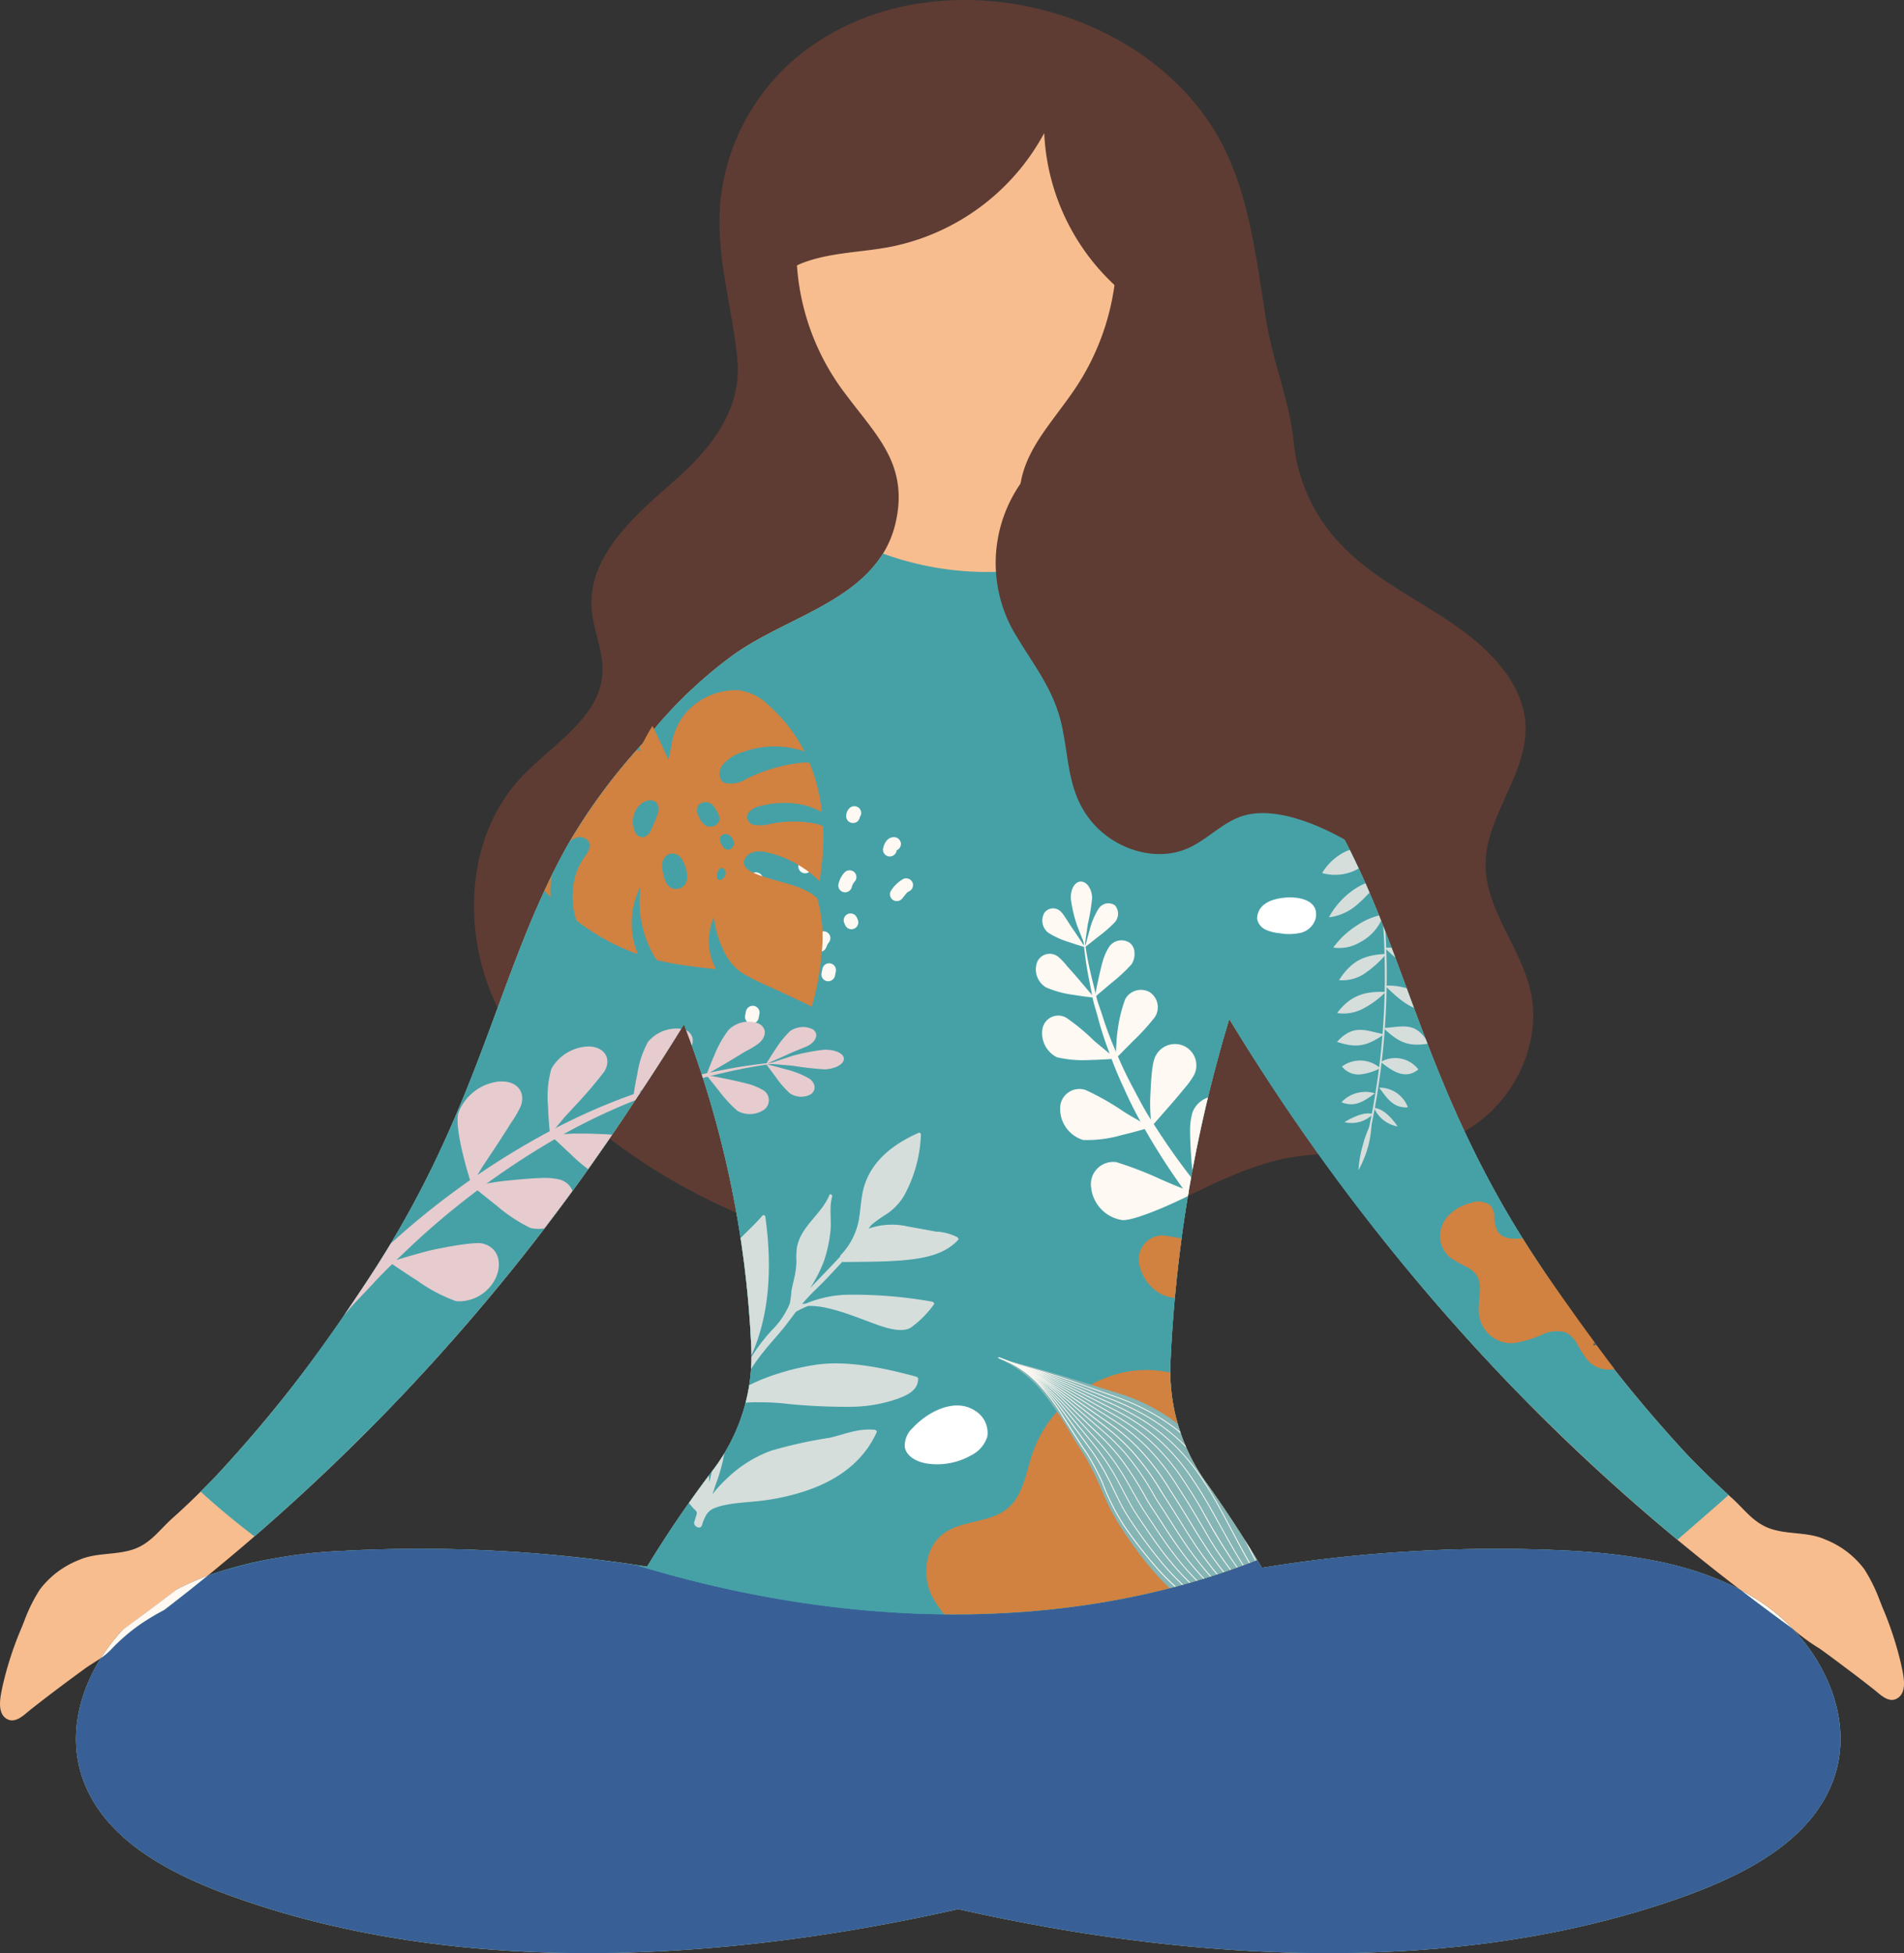 <svg id="MPG-Thrive-Web-Art_Graphic-6" xmlns="http://www.w3.org/2000/svg" xmlns:xlink="http://www.w3.org/1999/xlink" width="227.688" height="233.536" viewBox="0 0 227.688 233.536">
  <rect x="0" y="0" width="227.688" height="233.536" fill="#333333" stroke="none"/>
  <defs>
    <clipPath id="clip-path">
      <path id="Path_20507" data-name="Path 20507" d="M147.321,171.928c-2-3.283-4.023-6.359-6.1-9.253a22.887,22.887,0,0,1-4.275-14.148,166.8,166.8,0,0,1,7.04-41.285c11.79,19.266,30.542,43.082,47.127,56.729,2.4-2.552,2.81-4.627,5.673-6.737-4.271-4.2-13.657-17.565-15.969-21.042-13.629-20.534-15.5-36.955-24.03-52.2-3.818-6.831-14.421-28.215-20.5-33.124-12.533,1.208-20.237,5.678-33.726.723-5.941,8.459-22.732,10.271-28.713,22.691v.012a68.889,68.889,0,0,0-8.976,12.153c-8.526,15.249-10.4,31.671-24.03,52.192-2.877,4.334-5.861,8.611-9.04,12.734,3.13,1.608,6.261,3.216,9.264,5.013a254.477,254.477,0,0,0,32.124-39.8c.1-.133.183-.266.268-.4q2.667-4.009,5.322-8.308a122.683,122.683,0,0,1,8.038,38.419,22.461,22.461,0,0,1-4.567,14.874,134.379,134.379,0,0,0-7.88,11.561c-.4-.06-.806-.11-1.209-.168C97.073,179.868,123.985,181.106,147.321,171.928Z" transform="translate(-31.796 -50.863)"/>
    </clipPath>
  </defs>
  <g id="Group_5488" data-name="Group 5488">
    <path id="Path_20497" data-name="Path 20497" d="M82.425,13.447a25.782,25.782,0,0,0-4.87,11.49c-1.092,7.092,1.187,13.525,1.836,20.329.583,6.117-3.271,10.818-7.7,14.683-4.694,4.1-10.156,8.9-9.727,15.095.18,2.6,1.439,5.082,1.3,7.684-.279,5.415-6.018,8.572-9.735,12.544-6.184,6.608-7.024,16.989-3.734,25.4S59.89,135.713,67.392,140.8c16.7,11.325,38.882,15.9,57.63,8.369,6.152-2.47,11.819-6.15,18.205-7.943,7.4-2.079,17.433.02,23.892-4.117,5.423-3.473,8.672-10.521,7-16.823-1.344-5.05-5.285-9.429-5.252-14.653.036-5.8,5.027-10.792,4.779-16.59-.179-4.184-3.09-7.776-6.361-10.42-5.037-4.07-11.264-6.483-15.766-11.264a20.57,20.57,0,0,1-5.607-12.32c-.478-4.71-2.449-9.385-3.236-14.178-1.348-8.215-2.154-16.887-6.785-23.825C125.623,1.661,100.8-2.926,86.347,9.286A25.435,25.435,0,0,0,82.425,13.447Z" transform="translate(8.783 -2.307)" fill="#5e3c33"/>
    <g id="Group_5487" data-name="Group 5487" transform="translate(0 7.794)">
      <path id="Path_20498" data-name="Path 20498" d="M20.612,144.949A22.205,22.205,0,0,0,17,148.056c2.055-1.491,4.192-3.073,6.417-4.781A27.838,27.838,0,0,0,20.612,144.949Z" transform="translate(-2.277 38.979)" fill="#fef9f3"/>
      <path id="Path_20499" data-name="Path 20499" d="M162.175,144.949a27.828,27.828,0,0,0-2.8-1.674c2.225,1.707,4.361,3.29,6.417,4.781A22.208,22.208,0,0,0,162.175,144.949Z" transform="translate(48.667 38.979)" fill="#fef9f3"/>
      <path id="Path_20500" data-name="Path 20500" d="M233.164,203.277c-1.06.8-2.144-.363-2.923-.98q-1.589-1.252-3.215-2.467c-1.072-.81-2.156-1.62-3.252-2.406a23.983,23.983,0,0,1-3.167-2.3A21.341,21.341,0,0,0,217,192.019a28.568,28.568,0,0,0-2.8-1.681c-17.721-13.592-40.375-34.428-61.043-68.2a166.8,166.8,0,0,0-7.04,41.285,22.887,22.887,0,0,0,4.275,14.148c2.278,3.168,4.482,6.542,6.674,10.182a174.858,174.858,0,0,1,37.013-2.032c6.918.411,14.043,1.439,20.12,4.62,2.217,1.717,4.36,3.289,6.406,4.789,4.47,4.74,6.93,11.428,4.945,17.522-2.485,7.606-10.608,11.754-18.184,14.463-27.172,9.722-58.961,7.7-86.62,1.451-27.672,6.252-59.46,8.271-86.62-1.451-7.576-2.709-15.7-6.857-18.184-14.463-1.547-4.74-.4-9.844,2.29-14.112a7.618,7.618,0,0,0,1.157-.967A22.5,22.5,0,0,1,23,194.461a28.442,28.442,0,0,1,2.8-1.669c1.681-1.294,3.41-2.648,5.176-4.087a57.065,57.065,0,0,1,16.442-2.987,173.734,173.734,0,0,1,36.124,1.9,134.379,134.379,0,0,1,7.88-11.561,22.461,22.461,0,0,0,4.567-14.874,122.683,122.683,0,0,0-8.038-38.419q-2.649,4.3-5.322,8.308c-.085.133-.171.266-.268.4a247.669,247.669,0,0,1-51.385,57.235,34.345,34.345,0,0,0-3.678,1.633c-2.229,1.717-4.36,3.289-6.419,4.789a23.08,23.08,0,0,0-2.643,3.41c-.67.46-1.413.883-2.01,1.33-1.1.8-2.18,1.6-3.252,2.406s-2.156,1.645-3.215,2.479c-.767.617-1.864,1.765-2.923.98-1.108-.822-.572-2.83-.353-3.918a41.175,41.175,0,0,1,2.265-6.929l.292-.726a19.54,19.54,0,0,1,1.864-3.785,10.754,10.754,0,0,1,4.726-3.567c1.937-.871,4.251-.568,6.309-1.209,2.18-.677,3.228-2.334,4.823-3.761,1.815-1.62,3.556-3.326,5.249-5.091a163.414,163.414,0,0,0,18-23.218c13.629-20.521,15.5-36.943,24.03-52.192a68.889,68.889,0,0,1,8.976-12.153V89.17A53.848,53.848,0,0,1,93.734,78.685c6.881-5.006,17.611-6.772,19.584-16.156,1.425-6.772-2.375-10.182-6-15.055a28.5,28.5,0,0,1-5.919-16.809c0-14.366,8.574-22.577,19.158-22.577S139.7,16.3,139.7,30.665a29.349,29.349,0,0,1-5.408,16.724c-3.544,5.043-7.417,8.646-5.907,15.491,2.095,9.42,13.069,11.1,20.1,16.059A59.46,59.46,0,0,1,165.958,98.88c8.526,15.249,10.4,31.671,24.03,52.2a164.792,164.792,0,0,0,18,23.218c1.693,1.753,3.435,3.459,5.249,5.091,1.6,1.427,2.643,3.072,4.823,3.749,2.058.641,4.373.338,6.309,1.209a10.753,10.753,0,0,1,4.725,3.567,19.54,19.54,0,0,1,1.864,3.785c.1.242.195.484.292.738a41.03,41.03,0,0,1,2.265,6.917C233.736,200.447,234.284,202.467,233.164,203.277Z" transform="translate(-6.157 -8.088)" fill="#f7bd8f"/>
      <path id="Path_20501" data-name="Path 20501" d="M201.587,171.824a48.809,48.809,0,0,0-9.733,11.79,48.809,48.809,0,0,1,9.733-11.79,73.926,73.926,0,0,0-9.9-1.185,174.857,174.857,0,0,0-37.013,2.032c-2.192-3.64-4.4-7.014-6.674-10.182a22.887,22.887,0,0,1-4.275-14.148,166.8,166.8,0,0,1,7.04-41.285,246.118,246.118,0,0,0,53.595,62.27c2.055-1.809,4.126-3.568,6.113-5.36q-2.518-2.291-4.876-4.742a164.792,164.792,0,0,1-18-23.218c-13.629-20.534-15.5-36.955-24.03-52.2A59.46,59.46,0,0,0,146.085,63.86c-5.486-3.87-13.359-5.759-17.553-10.876a36.436,36.436,0,0,1-19.2-1.585c-3.741,6.066-12.216,8-18,12.207A53.849,53.849,0,0,0,80.62,74.091V74.1a68.89,68.89,0,0,0-8.976,12.153c-8.526,15.249-10.4,31.671-24.03,52.192a163.415,163.415,0,0,1-18,23.218c-.615.642-1.245,1.265-1.874,1.889,2.069,1.893,4.222,3.672,6.455,5.373a249.3,249.3,0,0,0,45.769-52.537c.1-.133.183-.266.268-.4q2.667-4.009,5.322-8.308A122.683,122.683,0,0,1,93.591,146.1a22.461,22.461,0,0,1-4.567,14.874,134.379,134.379,0,0,0-7.88,11.561,173.734,173.734,0,0,0-36.124-1.9c-2.481.146-4.987.381-7.463.759,2.989,2.115,6.1,4.146,9.363,6.17-3.262-2.024-6.374-4.056-9.363-6.17a45.453,45.453,0,0,0-8.98,2.228c-1.766,1.439-3.5,2.793-5.176,4.087a28.439,28.439,0,0,0-2.8,1.669,22.5,22.5,0,0,0-3.605,3.108,7.618,7.618,0,0,1-1.157.967c-2.692,4.269-3.837,9.372-2.29,14.112,2.484,7.606,10.608,11.754,18.184,14.463,27.16,9.722,58.948,7.7,86.62,1.451,27.659,6.252,59.448,8.271,86.62-1.451,7.576-2.709,15.7-6.857,18.184-14.463,1.985-6.095-.475-12.782-4.945-17.522-2.046-1.5-4.19-3.071-6.406-4.789A37.679,37.679,0,0,0,201.587,171.824Z" transform="translate(-3.761 6.991)" fill="#46a1a7"/>
      <path id="Path_20502" data-name="Path 20502" d="M223.151,166.845c-2.479,7.611-10.6,11.753-18.176,14.456-23.174,8.3-49.693,8.042-74.167,3.913q-6.339-1.069-12.46-2.461c-.257.054-.515.121-.772.175-27.481,6.119-58.943,8-85.842-1.627-7.571-2.7-15.7-6.845-18.19-14.456C12,162.1,13.152,157,15.833,152.725A6.872,6.872,0,0,0,17,151.77a22.575,22.575,0,0,1,3.6-3.12c.907-.605,1.842-1.156,2.8-1.667,1.679-1.291,3.413-2.649,5.174-4.088a57.364,57.364,0,0,1,16.442-2.985,172.442,172.442,0,0,1,34.916,1.735c23.919,7.316,50.831,8.553,74.167-.632l.569.928a175.847,175.847,0,0,1,37.016-2.031c6.907.417,14.045,1.439,20.113,4.626,2.221,1.708,4.361,3.281,6.406,4.787C222.677,154.056,225.142,160.753,223.151,166.845Z" transform="translate(-3.761 37.717)" fill="#386097"/>
      <path id="Path_20503" data-name="Path 20503" d="M147.321,168.457c-2-3.283-4.023-6.359-6.1-9.253a22.887,22.887,0,0,1-4.275-14.148,166.8,166.8,0,0,1,7.04-41.285,251.99,251.99,0,0,0,36.023,46.22A59.3,59.3,0,0,1,188,143c-2.493-3.359-4.877-6.8-7.189-10.276-13.629-20.534-15.5-36.955-24.03-52.2a60.86,60.86,0,0,0-14.749-17.879c-17.99,9.612-41.229,9.562-58.126-1.8a54.332,54.332,0,0,0-10.067,9.972v.012a68.889,68.889,0,0,0-8.976,12.153c-8.526,15.249-10.4,31.671-24.03,52.192-2.877,4.334-5.861,8.611-9.04,12.734,3.13,1.608,6.261,3.216,9.264,5.013a254.478,254.478,0,0,0,32.124-39.8c.1-.133.183-.266.268-.4q2.667-4.009,5.322-8.308a122.683,122.683,0,0,1,8.038,38.419,22.461,22.461,0,0,1-4.567,14.874,134.377,134.377,0,0,0-7.88,11.561c-.4-.06-.806-.11-1.209-.168C97.073,176.4,123.985,177.635,147.321,168.457Z" transform="translate(3.017 10.276)" fill="#46a1a7"/>
      <path id="Path_20504" data-name="Path 20504" d="M27.79,142.061c-1.766,1.439-3.5,2.793-5.176,4.087a28.439,28.439,0,0,0-2.8,1.669,22.5,22.5,0,0,0-3.605,3.108,7.618,7.618,0,0,1-1.157.967,23.08,23.08,0,0,1,2.643-3.41c2.058-1.5,4.19-3.071,6.419-4.789A34.345,34.345,0,0,1,27.79,142.061Z" transform="translate(-2.974 38.556)" fill="#fef9f3"/>
    </g>
    <path id="Path_20505" data-name="Path 20505" d="M119.37,24.846a23.265,23.265,0,0,0-5.255-12.484c-3.4-3.807-8.36-5.969-13.4-6.871a27.637,27.637,0,0,0-13.282.688,20.016,20.016,0,0,0-10.6,7.779,22.026,22.026,0,0,0-3.244,12.974,37.867,37.867,0,0,0,1.2,7.808,11.628,11.628,0,0,1,3.77-2.127c3.2-1.079,6.656-1.092,9.974-1.733a26.816,26.816,0,0,0,18.376-13.6,26.44,26.44,0,0,0,12.474,21.28A69.142,69.142,0,0,0,119.37,24.846Z" transform="translate(17.964 -1.37)" fill="#5e3c33"/>
  </g>
  <g id="Group_5542" data-name="Group 5542" transform="translate(34.813 65.462)">
    <g id="Group_5489" data-name="Group 5489" clip-path="url(#clip-path)">
      <path id="Path_20506" data-name="Path 20506" d="M110.969,124.179a15.033,15.033,0,0,0-10.538,9.609c-.779,2.311-1.091,5-2.971,6.566-2.155,1.8-5.548,1.373-7.762,3.1-2.062,1.606-2.438,4.726-1.418,7.123a12.474,12.474,0,0,0,5.4,5.492c7.215,4.269,16.149,4.888,24.419,3.435,5.187-.912,10.52-2.779,13.851-6.831a15.6,15.6,0,0,0,2.681-13.964,18.064,18.064,0,0,0-9.076-11.159C120.833,125.294,116.4,122.871,110.969,124.179Z" transform="translate(-11.78 -25.466)" fill="#d18140"/>
    </g>
    <g id="Group_5491" data-name="Group 5491" clip-path="url(#clip-path)">
      <path id="Path_20508" data-name="Path 20508" d="M73,75.922a1.911,1.911,0,0,0-1.271,1.442.819.819,0,0,0,.707.914.837.837,0,0,0,.911-.67l0,0c-.021.073-.02.077.005,0l.014-.031c.008-.011.015-.023.023-.034l0,0c.018-.015.035-.03.054-.044l.042-.029c.056-.02.123-.037.148-.045a.816.816,0,0,0,.438-1.067A.844.844,0,0,0,73,75.922Z" transform="translate(-17.513 -42.157)" fill="#fef9f3"/>
      <g id="Group_5490" data-name="Group 5490" transform="translate(57.69 33.597)">
        <path id="Path_20509" data-name="Path 20509" d="M75.523,77.111l0-.006h0Z" transform="translate(-73.84 -75.324)" fill="#fef9f3"/>
        <path id="Path_20510" data-name="Path 20510" d="M76.181,75.94a.849.849,0,0,0-1.149.163,3.9,3.9,0,0,0-.687,1.057.819.819,0,0,0,.45,1.062.841.841,0,0,0,1.07-.447c.008-.017.084-.162.1-.2-.015.031-.073.112-.012.017l.014-.021a.021.021,0,0,0,0-.007s0,0,0,.006c.021-.033.042-.067.064-.1a3.171,3.171,0,0,1,.312-.385A.814.814,0,0,0,76.181,75.94Z" transform="translate(-74.283 -75.784)" fill="#fef9f3"/>
      </g>
      <path id="Path_20511" data-name="Path 20511" d="M72.769,79.736a1.617,1.617,0,0,0-.728.542,1.571,1.571,0,0,0-.274,1,.814.814,0,0,0,.321.547.841.841,0,0,0,.6.157.832.832,0,0,0,.551-.319.855.855,0,0,0,.149-.415l.018-.008a.819.819,0,0,0,.438-1.067A.84.84,0,0,0,72.769,79.736Z" transform="translate(-17.493 -40.831)" fill="#fef9f3"/>
      <path id="Path_20512" data-name="Path 20512" d="M78.365,78.067a.847.847,0,0,0-1.149.163,4.2,4.2,0,0,0-.687,1.057.819.819,0,0,0,.45,1.062.841.841,0,0,0,1.07-.447,1.894,1.894,0,0,1,.1-.195l.072-.1a3.626,3.626,0,0,1,.312-.394A.815.815,0,0,0,78.365,78.067Z" transform="translate(-15.812 -41.446)" fill="#fef9f3"/>
      <path id="Path_20513" data-name="Path 20513" d="M82.3,74.118a.836.836,0,0,0-1.153-.136,1.332,1.332,0,0,0-.372.5,1.54,1.54,0,0,0-.09.628.814.814,0,0,0,.321.547.841.841,0,0,0,.6.156.832.832,0,0,0,.551-.319l.1-.181a.819.819,0,0,0,.054-.215.785.785,0,0,0,.156-.368A.827.827,0,0,0,82.3,74.118Z" transform="translate(-14.302 -42.875)" fill="#fef9f3"/>
      <path id="Path_20514" data-name="Path 20514" d="M81.828,79.651a.847.847,0,0,0-1.149.163,3.07,3.07,0,0,0-.684,1.392.819.819,0,0,0,.706.914.84.84,0,0,0,.917-.688c.013-.034.022-.069.035-.1.029-.078.066-.152.1-.227.021-.031.041-.064.064-.1a2.567,2.567,0,0,1,.175-.215A.815.815,0,0,0,81.828,79.651Z" transform="translate(-14.554 -40.895)" fill="#fef9f3"/>
      <path id="Path_20515" data-name="Path 20515" d="M76.75,82.026a.838.838,0,0,0-1.149.163,4.7,4.7,0,0,0-.709,1.381.82.82,0,0,0,1.52.616,3.794,3.794,0,0,1,.23-.582c.021-.043.044-.084.065-.127l.006-.011c.063-.1.13-.2.2-.3A.822.822,0,0,0,76.75,82.026Z" transform="translate(-16.391 -40.068)" fill="#fef9f3"/>
      <path id="Path_20516" data-name="Path 20516" d="M73.476,85.645a.832.832,0,0,0-1.07.447l-.257.9a.877.877,0,0,0,0,.624.823.823,0,0,0,1.517-.008l.257-.9a.878.878,0,0,0,0-.624A.832.832,0,0,0,73.476,85.645Z" transform="translate(-17.376 -38.771)" fill="#fef9f3"/>
      <path id="Path_20517" data-name="Path 20517" d="M79.511,85.065a.841.841,0,0,0-1.149.163,3.424,3.424,0,0,0-.552,1,.82.82,0,0,0,1.52.616c.046-.133.126-.261.17-.393l.028-.045c.046-.069.1-.135.147-.2A.819.819,0,0,0,79.511,85.065Z" transform="translate(-15.349 -39.01)" fill="#fef9f3"/>
      <path id="Path_20518" data-name="Path 20518" d="M80.963,83.383a.827.827,0,0,0-.439,1.067l.114.268a.82.82,0,0,0,1.513-.632l-.114-.268A.832.832,0,0,0,80.963,83.383Z" transform="translate(-14.382 -39.564)" fill="#fef9f3"/>
      <path id="Path_20519" data-name="Path 20519" d="M85.142,76.559c-.729.06-1.092.755-1.214,1.386a.822.822,0,0,0,.707.914.839.839,0,0,0,.921-.7c0-.013.006-.027.008-.04a.827.827,0,0,0,.5-.856A.838.838,0,0,0,85.142,76.559Z" transform="translate(-13.145 -41.918)" fill="#fef9f3"/>
      <path id="Path_20520" data-name="Path 20520" d="M86.158,80.268A4.1,4.1,0,0,0,84.7,81.631a.82.82,0,0,0,.164,1.141.841.841,0,0,0,1.149-.163c.156-.184.3-.379.45-.565a.925.925,0,0,1,.336-.274.825.825,0,0,0,.438-1.067A.834.834,0,0,0,86.158,80.268Z" transform="translate(-12.926 -40.647)" fill="#fef9f3"/>
      <path id="Path_20521" data-name="Path 20521" d="M80.065,88.053a.825.825,0,0,0-1.153-.136.915.915,0,0,0-.306.534q-.056.257-.1.515a.823.823,0,0,0,.707.914.837.837,0,0,0,.921-.7q.044-.259.1-.515A.82.82,0,0,0,80.065,88.053Z" transform="translate(-15.085 -38.022)" fill="#fef9f3"/>
      <path id="Path_20522" data-name="Path 20522" d="M75.923,87.967a.833.833,0,0,0-.538-.3.968.968,0,0,0-.615.168,1.75,1.75,0,0,0-.656.749,2.164,2.164,0,0,0-.177,1.005.816.816,0,0,0,.321.547.821.821,0,0,0,1.307-.757c0,.221.012.012.021-.074h0l.014-.027a.966.966,0,0,0,.058-.079l0,0a1.255,1.255,0,0,1,.122-.08.811.811,0,0,0,.306-.534A.829.829,0,0,0,75.923,87.967Z" transform="translate(-16.717 -38.052)" fill="#fef9f3"/>
      <path id="Path_20523" data-name="Path 20523" d="M72.8,91.517a.839.839,0,0,0-.921.7l-.1.515a.822.822,0,0,0,.707.914.839.839,0,0,0,.921-.7l.1-.515A.821.821,0,0,0,72.8,91.517Z" transform="translate(-17.494 -36.711)" fill="#fef9f3"/>
    </g>
    <g id="Group_5500" data-name="Group 5500" clip-path="url(#clip-path)">
      <g id="Group_5498" data-name="Group 5498" transform="translate(7.292 56.687)">
        <g id="Group_5492" data-name="Group 5492" transform="translate(0 14.285)">
          <path id="Path_20525" data-name="Path 20525" d="M45.281,106.192a38.119,38.119,0,0,1-2.6,6.262L40.6,117.287s-.92-1.656-1.8-3.587-1.707-4.14-1.627-5.151c.111-2.05,2.274-4.2,4.543-4.864S45.613,104.28,45.281,106.192Z" transform="translate(-37.166 -103.507)" fill="#e08874"/>
          <path id="Path_20526" data-name="Path 20526" d="M48.446,119.506a18.93,18.93,0,0,1-4.653-2.453c-1.775-1.134-3.341-2.219-3.341-2.219s2.363-.751,4.877-1.405c2.605-.564,5.342-1.006,6.232-.829,1.834.419,2.446,2.215,1.62,4.093A4.888,4.888,0,0,1,48.446,119.506Z" transform="translate(-35.991 -100.355)" fill="#e6ccce"/>
        </g>
        <g id="Group_5493" data-name="Group 5493" transform="translate(12.613 7.162)">
          <path id="Path_20527" data-name="Path 20527" d="M54.031,101.136a13.538,13.538,0,0,1-1.267,2.165c-.6.981-1.338,2.111-2.042,3.175s-1.383,2.051-1.831,2.843l-.764,1.261s-.551-1.67-1.016-3.6c-.48-1.936-.829-4.1-.564-4.986a5.864,5.864,0,0,1,4.8-3.76C53.488,98.058,54.628,99.39,54.031,101.136Z" transform="translate(-46.456 -98.223)" fill="#e6ccce"/>
          <path id="Path_20528" data-name="Path 20528" d="M54.7,112.764a18.9,18.9,0,0,1-4.045-2.674c-1.524-1.189-2.868-2.311-2.868-2.311L49.2,107.5a30.8,30.8,0,0,1,3.247-.454c1.219-.125,2.47-.225,3.51-.258a7.8,7.8,0,0,1,2.318.2c1.641.564,2.048,2.307,1.054,3.8A4.319,4.319,0,0,1,54.7,112.764Z" transform="translate(-45.98 -95.244)" fill="#e6ccce"/>
        </g>
        <g id="Group_5494" data-name="Group 5494" transform="translate(23.408 2.968)">
          <path id="Path_20529" data-name="Path 20529" d="M61.19,98.077a52.264,52.264,0,0,1-3.673,4.291l-1.108,1.2-.892,1.078-.844,1.014s-.184-1.564-.243-3.35a12.289,12.289,0,0,1,.4-4.522,5.277,5.277,0,0,1,4.646-2.666C61.289,95.28,62,96.625,61.19,98.077Z" transform="translate(-54.406 -95.113)" fill="#e6ccce"/>
          <path id="Path_20530" data-name="Path 20530" d="M60.453,107.975a18.3,18.3,0,0,1-3.413-2.682l-2.406-2.246,1.284-.107,1.334-.093c.5-.012,1.047,0,1.6,0,2.213.045,4.483.141,5.2.5a2.068,2.068,0,0,1,.674,3.389A3.8,3.8,0,0,1,60.453,107.975Z" transform="translate(-54.324 -92.422)" fill="#e6ccce"/>
        </g>
        <g id="Group_5495" data-name="Group 5495" transform="translate(33.622 0.808)">
          <path id="Path_20531" data-name="Path 20531" d="M68.513,96.316a31.766,31.766,0,0,1-3.726,3.069c-.784.551-1.471,1.227-2,1.649l-.858.725s.176-1.347.5-2.865a11.508,11.508,0,0,1,1.262-3.762,4.467,4.467,0,0,1,4.138-1.541,1.483,1.483,0,0,1,1.188,1.065A2.012,2.012,0,0,1,68.513,96.316Z" transform="translate(-61.928 -93.51)" fill="#e6ccce"/>
          <path id="Path_20532" data-name="Path 20532" d="M66.621,104.189a16.34,16.34,0,0,1-2.754-2.5l-1.937-2.055,1.1.042c.67.047,1.543.038,2.485.186a20.551,20.551,0,0,1,4.4.937,1.711,1.711,0,0,1,.412,2.85A3.254,3.254,0,0,1,66.621,104.189Z" transform="translate(-61.927 -91.379)" fill="#e08874"/>
        </g>
        <g id="Group_5496" data-name="Group 5496" transform="translate(42.371)">
          <path id="Path_20533" data-name="Path 20533" d="M74.649,95.493a9.53,9.53,0,0,1-1.408.872c-.647.351-1.4.85-2.116,1.266L68.4,99.222s.384-1.093.921-2.308a12.457,12.457,0,0,1,1.693-3.01,3.367,3.367,0,0,1,3.564-.765C75.585,93.612,75.589,94.665,74.649,95.493Z" transform="translate(-68.36 -92.911)" fill="#e6ccce"/>
          <path id="Path_20534" data-name="Path 20534" d="M72.1,101.942A14.612,14.612,0,0,1,69.9,99.572l-1.53-1.913s1.476.251,3.027.584c.777.169,1.572.348,2.232.54a7.48,7.48,0,0,1,1.436.62,1.409,1.409,0,0,1,.2,2.391A3.037,3.037,0,0,1,72.1,101.942Z" transform="translate(-68.372 -91.257)" fill="#e6ccce"/>
        </g>
        <g id="Group_5497" data-name="Group 5497" transform="translate(49.515 0.65)">
          <path id="Path_20535" data-name="Path 20535" d="M78.876,95.491c-.413.3-1.762.723-2.96,1.317l-2.283,1.008s.475-.815,1.08-1.713a12.029,12.029,0,0,1,1.751-2.195,2.657,2.657,0,0,1,2.753-.233C79.875,94.119,79.709,94.933,78.876,95.491Z" transform="translate(-73.633 -93.393)" fill="#e6ccce"/>
          <path id="Path_20536" data-name="Path 20536" d="M76.468,100.176a11.711,11.711,0,0,1-1.676-1.936l-1.157-1.554s1.134.274,2.334.613a10.78,10.78,0,0,1,2.85,1.131c.756.567.8,1.4.149,1.859A2.44,2.44,0,0,1,76.468,100.176Z" transform="translate(-73.632 -92.246)" fill="#e6ccce"/>
        </g>
      </g>
      <g id="Group_5499" data-name="Group 5499" transform="translate(-7.324 61.328)">
        <path id="Path_20537" data-name="Path 20537" d="M35.443,128.731c.74-.892,2.071-2.333,3.771-4.221.863-.932,1.889-1.912,2.967-3,1.063-1.107,2.289-2.218,3.593-3.377A94.321,94.321,0,0,1,65,104.635,72.882,72.882,0,0,1,85.48,97.471a58.7,58.7,0,0,1,6.886-.938,18.56,18.56,0,0,1,2.6-.178,18.6,18.6,0,0,0-2.587.273,58.719,58.719,0,0,0-6.824,1.185,72.53,72.53,0,0,0-20.015,7.8,94.294,94.294,0,0,0-18.468,13.893c-1.246,1.177-2.417,2.3-3.43,3.419-1.028,1.1-2.009,2.089-2.834,3.025l-3.632,4.209c-5.842,6.969-10.15,13.021-10.725,12.661C25.959,142.532,29.481,135.846,35.443,128.731Z" transform="translate(-26.402 -96.353)" fill="#e6ccce"/>
      </g>
      <path id="Path_20538" data-name="Path 20538" d="M80.515,97.753a37.377,37.377,0,0,1-3.786-.432l-2.861-.244,2.764-.923a24.954,24.954,0,0,1,3.821-.743c1.335-.046,2.4.443,2.387,1.09S81.8,97.708,80.515,97.753Z" transform="translate(-16.741 -35.355)" fill="#e6ccce"/>
    </g>
    <g id="Group_5509" data-name="Group 5509" clip-path="url(#clip-path)">
      <g id="Group_5507" data-name="Group 5507" transform="translate(89.029 42.535)">
        <g id="Group_5501" data-name="Group 5501" transform="translate(12.377 30.306)">
          <path id="Path_20540" data-name="Path 20540" d="M116.27,107.279a20.484,20.484,0,0,0,.517,5.722c.512,2.283,1.135,4.418,1.135,4.418s1.1-1.721,2.272-3.638a25.778,25.778,0,0,0,2.594-4.9,3.312,3.312,0,0,0-2.447-3.887,3.542,3.542,0,0,0-2.506.314A3.193,3.193,0,0,0,116.27,107.279Z" transform="translate(-103.001 -104.893)" fill="#fef9f3"/>
          <path id="Path_20541" data-name="Path 20541" d="M111.259,119.308c.975-.107,3.142-1.331,5.038-2.554s3.538-2.431,3.538-2.431l-4.592-1.121a31.789,31.789,0,0,0-6.04-1.335,2.9,2.9,0,0,0-2.58,3.926C107.2,117.9,109.287,119.568,111.259,119.308Z" transform="translate(-106.479 -102.466)" fill="#d18140"/>
        </g>
        <g id="Group_5502" data-name="Group 5502" transform="translate(6.64 23.135)">
          <path id="Path_20542" data-name="Path 20542" d="M111.261,101.452a7.186,7.186,0,0,0-.292,2.134c0,.942.049,2.069.132,3.164a26.48,26.48,0,0,0,.336,2.915l.223,1.266,2.368-3.125c.612-.822,1.246-1.685,1.758-2.437a9.416,9.416,0,0,0,1.071-1.807,2.991,2.991,0,0,0-5.6-2.11Z" transform="translate(-99.135 -99.574)" fill="#fef9f3"/>
          <path id="Path_20543" data-name="Path 20543" d="M105.995,112.314c.893.064,3.087-.741,5-1.565s3.594-1.686,3.594-1.686l-1.224-.474c-.764-.276-1.75-.7-2.79-1.155a42.2,42.2,0,0,0-5.323-2.052,2.669,2.669,0,0,0-2.987,3.121A4.4,4.4,0,0,0,105.995,112.314Z" transform="translate(-102.253 -97.56)" fill="#fef9f3"/>
        </g>
        <g id="Group_5503" data-name="Group 5503" transform="translate(2.931 16.83)">
          <path id="Path_20544" data-name="Path 20544" d="M108.083,96.374c-.388.688-.523,2.705-.608,4.679a20.185,20.185,0,0,0,.039,2.6l.08,1.141,2.292-2.619c.6-.687,1.213-1.407,1.718-2.034a9.1,9.1,0,0,0,1.089-1.519,2.557,2.557,0,0,0-1.138-3.458A2.593,2.593,0,0,0,108.083,96.374Z" transform="translate(-96.685 -94.897)" fill="#fef9f3"/>
          <path id="Path_20545" data-name="Path 20545" d="M102.278,104.986a15.02,15.02,0,0,0,4.654-.6c1.817-.428,3.413-.926,3.413-.926l-1.014-.573c-.623-.348-1.481-.819-2.316-1.367a31.25,31.25,0,0,0-4.438-2.507,2.3,2.3,0,0,0-3.053,2.177A3.893,3.893,0,0,0,102.278,104.986Z" transform="translate(-99.522 -93.506)" fill="#fef9f3"/>
        </g>
        <g id="Group_5504" data-name="Group 5504" transform="translate(0.77 10.346)">
          <path id="Path_20546" data-name="Path 20546" d="M105.557,91.215a16.716,16.716,0,0,0-.93,3.938c-.125.829-.131,1.6-.173,2.2-.025.59-.041.972-.041.972l2.081-2.1a26.64,26.64,0,0,0,2.589-2.839,2.162,2.162,0,0,0-.583-3A2.139,2.139,0,0,0,105.557,91.215Z" transform="translate(-95.611 -90.088)" fill="#fef9f3"/>
          <path id="Path_20547" data-name="Path 20547" d="M99.705,97.351a13.8,13.8,0,0,0,4.018.326c1.591-.028,3-.16,3-.16L104.2,95.426a24.994,24.994,0,0,0-3.309-2.758A1.917,1.917,0,0,0,98,93.856,3.214,3.214,0,0,0,99.705,97.351Z" transform="translate(-97.931 -89.281)" fill="#fef9f3"/>
        </g>
        <g id="Group_5505" data-name="Group 5505" transform="translate(0 4.426)">
          <path id="Path_20548" data-name="Path 20548" d="M104.249,86.548a6.442,6.442,0,0,0-.608,1.29c-.2.588-.357,1.288-.518,1.974-.312,1.369-.54,2.671-.54,2.671l1.953-1.655a19.511,19.511,0,0,0,2.418-2.237,2.231,2.231,0,0,0,.366-1.409,1.519,1.519,0,0,0-.558-1.17A1.787,1.787,0,0,0,104.249,86.548Z" transform="translate(-95.496 -85.697)" fill="#fef9f3"/>
          <path id="Path_20549" data-name="Path 20549" d="M98.584,90.9a11.892,11.892,0,0,0,3.282.9c1.322.226,2.51.338,2.51.338l-1.781-2.1c-.479-.557-.992-1.147-1.448-1.643a7.888,7.888,0,0,0-1.008-1.082,1.634,1.634,0,0,0-2.571.522A2.519,2.519,0,0,0,98.584,90.9Z" transform="translate(-97.363 -85.275)" fill="#fef9f3"/>
        </g>
        <g id="Group_5506" data-name="Group 5506" transform="translate(0.797)">
          <path id="Path_20550" data-name="Path 20550" d="M103.336,83.072a8.718,8.718,0,0,0-1.067,2.53c-.306,1.059-.547,2.058-.547,2.058l1.574-1.247a15.842,15.842,0,0,0,1.956-1.7,1.537,1.537,0,0,0,.041-2.045A1.386,1.386,0,0,0,103.336,83.072Z" transform="translate(-96.6 -82.413)" fill="#fef9f3"/>
          <path id="Path_20551" data-name="Path 20551" d="M98.664,85.781a10.316,10.316,0,0,0,2.469,1.119c1.007.352,1.921.6,1.921.6l-1.2-1.807c-.686-.952-1.282-2.037-1.614-2.353a1.29,1.29,0,0,0-2.032.049A1.851,1.851,0,0,0,98.664,85.781Z" transform="translate(-97.95 -82.253)" fill="#fef9f3"/>
        </g>
      </g>
      <g id="Group_5508" data-name="Group 5508" transform="translate(94.547 44.046)">
        <path id="Path_20552" data-name="Path 20552" d="M131.539,131.483l-3.678-2.973c-.811-.684-1.684-1.48-2.65-2.324-.982-.828-1.963-1.8-3-2.814a80.7,80.7,0,0,1-12.35-15.219c-.951-1.415-1.693-2.925-2.472-4.377a47.892,47.892,0,0,1-2.023-4.355,41.025,41.025,0,0,1-1.538-4.166c-.212-.67-.476-1.305-.627-1.946l-.449-1.848a43.4,43.4,0,0,1-1.076-5.745c-.093-.7-.2-1.238-.217-1.611s-.028-.571-.028-.571,0,.2,0,.573.08.919.14,1.619a43.4,43.4,0,0,0,.808,5.816l.366,1.883c.122.654.358,1.3.541,1.99a41.421,41.421,0,0,0,1.361,4.282,48.41,48.41,0,0,0,1.849,4.506,50.966,50.966,0,0,0,2.311,4.558A80.554,80.554,0,0,0,120.737,124.8c1.022,1.081,1.991,2.109,2.961,2.989.955.9,1.822,1.741,2.63,2.466,1.651,1.409,2.921,2.5,3.694,3.122,1.589,1.18,3.084,2.335,4.532,3.258s2.756,1.747,3.91,2.35c2.315,1.2,3.824,1.785,4,1.5s-1.013-1.391-3.052-2.93c-1.016-.775-2.195-1.737-3.549-2.731S133.093,132.636,131.539,131.483Z" transform="translate(-101.427 -83.534)" fill="#fef9f3"/>
      </g>
      <path id="Path_20553" data-name="Path 20553" d="M100.461,82.5a16.2,16.2,0,0,0,.753,3.24c.474,1.246.928,2.322.928,2.322l.346-2.424a26.149,26.149,0,0,0,.529-3.178c-.027-1.071-.622-1.946-1.328-1.968S100.433,81.361,100.461,82.5Z" transform="translate(-7.226 -40.549)" fill="#fef9f3"/>
    </g>
    <g id="Group_5525" data-name="Group 5525" clip-path="url(#clip-path)">
      <path id="Path_20555" data-name="Path 20555" d="M107.639,141.1a33.95,33.95,0,0,0,1.928,3.115l.613.877c.22.313.447.623.686.943.477.634.989,1.274,1.543,1.916a24.7,24.7,0,0,0,8.317,6.516,17.322,17.322,0,0,0,5.107,1.413,11.886,11.886,0,0,0,4.819-.418,16.588,16.588,0,0,1-2.842-4.324c-.341-.729-.65-1.449-.938-2.177-.143-.363-.287-.718-.418-1.076l-.2-.527-.226-.564a78.891,78.891,0,0,0-3.594-7.748,30.176,30.176,0,0,0-3.311-4.95,22.089,22.089,0,0,0-10.161-6.979l-4.874-1.521c-3.321-1.06-6.747-2.018-10.049-2.833a14.282,14.282,0,0,1,5.246,3.94,37.334,37.334,0,0,1,3.533,5.175c.543.9,1.095,1.8,1.688,2.691.462.82.873,1.616,1.232,2.369C106.46,138.474,106.913,139.753,107.639,141.1Z" transform="translate(-9.522 -25.829)" fill="#85b5b5"/>
      <g id="Group_5524" data-name="Group 5524" transform="translate(84.54 96.804)">
        <g id="Group_5510" data-name="Group 5510">
          <path id="Path_20556" data-name="Path 20556" d="M94.1,122.668a12.634,12.634,0,0,1,4.714,3.034,23.6,23.6,0,0,1,3.109,4.108l1.025,1.628L104,133.072c.351.545.785,1.125,1.051,1.617a29.417,29.417,0,0,1,1.519,2.938,26.944,26.944,0,0,0,2.535,5.072,52.415,52.415,0,0,0,4.295,5.495,26.415,26.415,0,0,0,5.654,4.68,19.753,19.753,0,0,0,5.777,2.374,14.616,14.616,0,0,0,5.8.262l.027.1a14.732,14.732,0,0,1-5.829-.253,19.8,19.8,0,0,1-5.8-2.366,26.456,26.456,0,0,1-5.7-4.708,52.627,52.627,0,0,1-4.315-5.525,27.022,27.022,0,0,1-2.54-5.08,29.149,29.149,0,0,0-1.525-2.941c-.264-.492-.72-1.085-1.064-1.628l-1.055-1.64-1.026-1.628a23.4,23.4,0,0,0-3.09-4.079,12.523,12.523,0,0,0-4.667-3Z" transform="translate(-94.057 -122.668)" fill="#fef9f3"/>
        </g>
        <g id="Group_5511" data-name="Group 5511" transform="translate(0.094 0.037)">
          <path id="Path_20557" data-name="Path 20557" d="M94.173,122.7a13.519,13.519,0,0,1,4.6,2.841,25.479,25.479,0,0,1,3.282,3.87l1.211,1.686,2.047,2.8a27.839,27.839,0,0,1,1.579,2.562c.9,1.66,1.476,3.113,2.316,4.569.243.414.511.843.8,1.268a58.339,58.339,0,0,0,4.037,5.367,26.777,26.777,0,0,0,5.153,4.609,19.646,19.646,0,0,0,5.636,2.643,14.883,14.883,0,0,0,5.746.557l.018.1a15,15,0,0,1-5.776-.553,19.708,19.708,0,0,1-5.654-2.638,26.747,26.747,0,0,1-5.19-4.634,58.478,58.478,0,0,1-4.054-5.392c-.295-.428-.564-.858-.809-1.279-.841-1.459-1.413-2.906-2.317-4.566a27.3,27.3,0,0,0-1.582-2.564l-2.06-2.812-1.211-1.686a25.3,25.3,0,0,0-3.264-3.845,13.41,13.41,0,0,0-4.556-2.814Z" transform="translate(-94.127 -122.695)" fill="#fef9f3"/>
        </g>
        <g id="Group_5512" data-name="Group 5512" transform="translate(0.188 0.074)">
          <path id="Path_20558" data-name="Path 20558" d="M94.242,122.723a14.6,14.6,0,0,1,4.464,2.638,27.548,27.548,0,0,1,3.432,3.616l1.44,1.771,1.934,2.353a28.454,28.454,0,0,1,1.8,2.509c1.1,1.717,1.851,3.392,2.766,4.963.252.424.532.868.838,1.318,1.124,1.64,2.354,3.508,3.747,5.176a27.863,27.863,0,0,0,4.618,4.495,19.777,19.777,0,0,0,5.52,2.975,15.229,15.229,0,0,0,5.73.889l.008.1a15.4,15.4,0,0,1-5.761-.887,19.839,19.839,0,0,1-5.537-2.975,27.87,27.87,0,0,1-4.648-4.518c-1.4-1.676-2.635-3.555-3.76-5.2-.308-.453-.59-.9-.844-1.329-.917-1.574-1.66-3.243-2.766-4.959a29.1,29.1,0,0,0-1.8-2.509l-1.944-2.361-1.44-1.77a27.4,27.4,0,0,0-3.415-3.594,14.493,14.493,0,0,0-4.426-2.614Z" transform="translate(-94.196 -122.723)" fill="#fef9f3"/>
        </g>
        <g id="Group_5513" data-name="Group 5513" transform="translate(0.282 0.111)">
          <path id="Path_20559" data-name="Path 20559" d="M94.311,122.75c3.275,1.217,5.56,3.307,7.84,5.754l1.74,1.9,2.128,2.322a28.146,28.146,0,0,1,1.964,2.465c1.2,1.688,2.045,3.382,2.965,4.939.259.432.55.89.871,1.366,1.071,1.591,2.184,3.33,3.423,4.911a29.563,29.563,0,0,0,4.05,4.322,19.911,19.911,0,0,0,5.433,3.38,15.523,15.523,0,0,0,5.75,1.275l0,.1a15.683,15.683,0,0,1-5.781-1.28,19.989,19.989,0,0,1-5.449-3.38,29.548,29.548,0,0,1-4.073-4.342c-1.243-1.587-2.362-3.335-3.432-4.927-.323-.48-.617-.941-.877-1.376-.922-1.56-1.766-3.248-2.963-4.934a27.676,27.676,0,0,0-1.964-2.462l-2.135-2.328-1.741-1.9c-2.271-2.436-4.546-4.511-7.789-5.715Z" transform="translate(-94.265 -122.75)" fill="#fef9f3"/>
        </g>
        <g id="Group_5514" data-name="Group 5514" transform="translate(0.375 0.148)">
          <path id="Path_20560" data-name="Path 20560" d="M94.38,122.777a22.66,22.66,0,0,1,7.67,5.19l2.154,2.089c.826.817,1.731,1.655,2.513,2.445a26.471,26.471,0,0,1,2.122,2.454,42.328,42.328,0,0,1,2.988,4.738c.278.484.6.96.9,1.411,1,1.5,1.984,3.089,3.06,4.558a32.547,32.547,0,0,0,3.46,4.072,20.748,20.748,0,0,0,5.362,3.885,16.322,16.322,0,0,0,5.809,1.72l-.014.1a16.4,16.4,0,0,1-5.841-1.728,20.8,20.8,0,0,1-5.376-3.889,32.479,32.479,0,0,1-3.478-4.09c-1.08-1.474-2.073-3.064-3.067-4.569-.3-.453-.624-.928-.908-1.422a42.02,42.02,0,0,0-2.983-4.729,26.374,26.374,0,0,0-2.12-2.448c-.779-.788-1.692-1.631-2.518-2.449l-2.154-2.088a22.542,22.542,0,0,0-7.628-5.159Z" transform="translate(-94.334 -122.777)" fill="#fef9f3"/>
        </g>
        <g id="Group_5515" data-name="Group 5515" transform="translate(0.469 0.185)">
          <path id="Path_20561" data-name="Path 20561" d="M94.448,122.8a25.108,25.108,0,0,1,7.282,4.506c.917.762,1.832,1.57,2.787,2.4.836.736,1.734,1.49,2.579,2.249a25.6,25.6,0,0,1,2.322,2.413,33.45,33.45,0,0,1,3.292,4.892c.281.489.6.96.931,1.454.893,1.372,1.75,2.776,2.658,4.1a38.77,38.77,0,0,0,2.855,3.725,21.928,21.928,0,0,0,5.317,4.5,18.626,18.626,0,0,0,2.869,1.408,14.731,14.731,0,0,0,3.027.841l-.025.1a14.807,14.807,0,0,1-3.045-.848,18.739,18.739,0,0,1-2.882-1.415,21.985,21.985,0,0,1-5.329-4.508,38.578,38.578,0,0,1-2.867-3.738c-.911-1.328-1.77-2.735-2.662-4.106-.328-.5-.653-.973-.937-1.465a33.32,33.32,0,0,0-3.285-4.88,25.779,25.779,0,0,0-2.317-2.407c-.843-.755-1.746-1.514-2.582-2.25-.955-.832-1.869-1.639-2.786-2.4A24.992,24.992,0,0,0,94.4,122.9Z" transform="translate(-94.403 -122.805)" fill="#fef9f3"/>
        </g>
        <g id="Group_5516" data-name="Group 5516" transform="translate(0.563 0.222)">
          <path id="Path_20562" data-name="Path 20562" d="M94.517,122.832a27.643,27.643,0,0,1,6.438,3.578c1.286.922,2.548,1.919,3.875,2.957.89.7,1.822,1.407,2.735,2.163a24.822,24.822,0,0,1,2.507,2.407,32.887,32.887,0,0,1,3.523,4.91c.272.437.579.91.96,1.5,1.513,2.383,2.9,4.737,4.468,6.77a23.914,23.914,0,0,0,5.354,5.3,18,18,0,0,0,5.938,2.836l-.036.1a18.139,18.139,0,0,1-5.968-2.854,24.013,24.013,0,0,1-5.364-5.311c-1.57-2.04-2.965-4.4-4.476-6.781l-.964-1.5-.191-.3a30.492,30.492,0,0,0-3.483-4.764,24.783,24.783,0,0,0-2.433-2.309c-.883-.721-1.782-1.4-2.643-2.083-1.327-1.038-2.59-2.035-3.874-2.956a27.5,27.5,0,0,0-6.411-3.561Z" transform="translate(-94.472 -122.832)" fill="#fef9f3"/>
        </g>
        <g id="Group_5517" data-name="Group 5517" transform="translate(0.656 0.259)">
          <path id="Path_20563" data-name="Path 20563" d="M94.585,122.86a28.942,28.942,0,0,1,4.271,2.023c2.026,1.143,4.126,2.622,6.287,4.142.936.665,1.913,1.319,2.9,2.068a24.323,24.323,0,0,1,2.7,2.4,28.927,28.927,0,0,1,3.737,4.947l.987,1.537c1.2,1.9,2.252,3.738,3.376,5.413a28.483,28.483,0,0,0,5.36,6.257,22.7,22.7,0,0,0,2.875,2.065,16,16,0,0,0,3.181,1.507l-.047.093a16.065,16.065,0,0,1-3.2-1.519,22.712,22.712,0,0,1-2.887-2.075,28.587,28.587,0,0,1-5.366-6.263c-1.127-1.678-2.182-3.524-3.379-5.416l-.99-1.541a28.941,28.941,0,0,0-3.727-4.932,24.246,24.246,0,0,0-2.695-2.39c-.981-.746-1.959-1.4-2.9-2.067-2.163-1.521-4.26-3-6.282-4.138a28.85,28.85,0,0,0-4.256-2.014Z" transform="translate(-94.541 -122.86)" fill="#fef9f3"/>
        </g>
        <g id="Group_5518" data-name="Group 5518" transform="translate(0.75 0.296)">
          <path id="Path_20564" data-name="Path 20564" d="M123.839,150.522a26.384,26.384,0,0,0,2.981,2.627,17.033,17.033,0,0,0,3.391,2.024l-.057.089a17.123,17.123,0,0,1-3.295-1.956,25.7,25.7,0,0,1-2.894-2.515,38.064,38.064,0,0,1-5.452-7.452c-.7-1.161-1.408-2.4-2.206-3.671l-1.014-1.577a27.247,27.247,0,0,0-3.732-4.772,23.431,23.431,0,0,0-2.882-2.429c-.529-.379-1.086-.745-1.644-1.1l-1.635-1.027c-2.1-1.323-4.08-2.576-5.928-3.562a38.35,38.35,0,0,0-4.863-2.224l.045-.092a38.467,38.467,0,0,1,4.872,2.23c1.85.987,3.833,2.242,5.93,3.564l1.634,1.027c.56.354,1.118.721,1.649,1.1a23.507,23.507,0,0,1,2.893,2.438,27.347,27.347,0,0,1,3.744,4.786l1.013,1.574c.8,1.271,1.508,2.513,2.207,3.673A39.194,39.194,0,0,0,123.839,150.522Z" transform="translate(-94.61 -122.887)" fill="#fef9f3"/>
        </g>
        <g id="Group_5519" data-name="Group 5519" transform="translate(0.844 0.333)">
          <path id="Path_20565" data-name="Path 20565" d="M123.113,148.65a26.654,26.654,0,0,0,3.238,3.631,18.644,18.644,0,0,0,3.807,2.85l-.067.084a17.767,17.767,0,0,1-3.424-2.5,27.874,27.874,0,0,1-2.918-3.074,68.329,68.329,0,0,1-5.665-8.912c-.278-.469-.554-.946-.855-1.42-.326-.528-.682-1.07-1.036-1.61a26.23,26.23,0,0,0-3.454-4.344,22.519,22.519,0,0,0-3.072-2.559c-.6-.418-1.237-.828-1.918-1.218l-2.027-1.149c-2.148-1.217-4.192-2.374-6.081-3.293a52.247,52.247,0,0,0-4.963-2.127l.044-.092a52.507,52.507,0,0,1,4.968,2.131c1.89.92,3.935,2.078,6.081,3.293l2.027,1.149c.683.391,1.325.8,1.924,1.222a22.623,22.623,0,0,1,3.085,2.568,26.309,26.309,0,0,1,3.467,4.359c.354.539.71,1.081,1.036,1.609.3.474.578.953.857,1.423A81.569,81.569,0,0,0,123.113,148.65Z" transform="translate(-94.679 -122.915)" fill="#fef9f3"/>
        </g>
        <g id="Group_5520" data-name="Group 5520" transform="translate(0.937 0.37)">
          <path id="Path_20566" data-name="Path 20566" d="M122.747,146.753a34.1,34.1,0,0,0,3.36,4.646,19.92,19.92,0,0,0,4,3.692l-.075.079a18.261,18.261,0,0,1-3.269-2.884,32.6,32.6,0,0,1-2.694-3.333c-.88-1.246-1.77-2.7-2.72-4.377l-1.486-2.665c-.518-.929-1.066-1.917-1.708-2.96l-.172-.277c-.28-.448-.583-.91-.886-1.364a25.422,25.422,0,0,0-3.553-4.31,22.669,22.669,0,0,0-3.586-2.79c-.651-.42-1.325-.8-2-1.153s-1.268-.641-1.909-.969c-2.485-1.263-4.7-2.381-6.618-3.208s-3.5-1.412-4.678-1.846l.043-.091c1.174.434,2.763,1.013,4.679,1.847s4.134,1.945,6.616,3.207l1.909.969c.681.356,1.358.735,2.011,1.156a22.83,22.83,0,0,1,3.6,2.8,25.536,25.536,0,0,1,3.57,4.327c.3.454.6.916.885,1.364l.173.278c.951,1.554,1.693,2.942,2.434,4.268S122.08,145.68,122.747,146.753Z" transform="translate(-94.748 -122.942)" fill="#fef9f3"/>
        </g>
        <g id="Group_5521" data-name="Group 5521" transform="translate(1.03 0.409)">
          <path id="Path_20567" data-name="Path 20567" d="M122.652,144.905c.74,1.376,1.372,2.486,1.974,3.482a37.8,37.8,0,0,0,2.489,3.606,17.409,17.409,0,0,0,2.938,3.057l-.083.073a18.871,18.871,0,0,1-3.128-3.3,36.272,36.272,0,0,1-2.418-3.564c-.785-1.3-1.585-2.765-2.449-4.4l-1.354-2.545-.73-1.324c-.256-.45-.528-.929-.811-1.387l-.4-.643L118,136.93a24.857,24.857,0,0,0-2.55-3.184,22.76,22.76,0,0,0-4.38-3.592,33.887,33.887,0,0,0-4.709-2.406c-2.766-1.262-5.127-2.316-7.06-3.06s-3.431-1.237-4.49-1.625l.042-.091c1.056.386,2.546.877,4.486,1.623s4.294,1.8,7.055,3.058a34.118,34.118,0,0,1,4.718,2.408,22.845,22.845,0,0,1,4.4,3.607,24.772,24.772,0,0,1,2.564,3.2l.678,1.027.4.645c.828,1.369,1.43,2.5,2,3.559Z" transform="translate(-94.816 -122.971)" fill="#fef9f3"/>
        </g>
        <g id="Group_5522" data-name="Group 5522" transform="translate(1.122 0.449)">
          <path id="Path_20568" data-name="Path 20568" d="M122.805,143.273l1.935,3.872.41.8.377.718.771,1.378c.524.886,1.041,1.734,1.625,2.556A15.172,15.172,0,0,0,130,155.009l-.089.067a17.049,17.049,0,0,1-2.481-3.029c-.685-1.043-1.327-2.117-1.965-3.294-.6-1.142-1.319-2.538-2.156-4.237l-1.418-2.835c-.539-1.047-1.106-2.132-1.881-3.428-.3-.489-.61-.979-.932-1.454l-.161-.241a24.8,24.8,0,0,0-2.734-3.274,23.439,23.439,0,0,0-4.879-3.74,32.1,32.1,0,0,0-4.618-2.137c-2.01-.809-4.313-1.762-6.459-2.532s-4.118-1.34-5.344-1.783l.041-.091c1.222.443,3.192,1,5.337,1.781s4.445,1.72,6.452,2.528a32.421,32.421,0,0,1,4.625,2.137,23.526,23.526,0,0,1,4.9,3.754,24.752,24.752,0,0,1,2.751,3.29l.162.241c.323.477.639.969.936,1.46.6,1,1.084,1.9,1.521,2.731S122.443,142.546,122.805,143.273Z" transform="translate(-94.884 -123.001)" fill="#fef9f3"/>
        </g>
        <g id="Group_5523" data-name="Group 5523" transform="translate(1.215 0.489)">
          <path id="Path_20569" data-name="Path 20569" d="M123.189,141.963c1.2,2.519,2.175,4.791,3,6.689.453.991.926,2.01,1.492,3.05a17.838,17.838,0,0,0,.965,1.6,13.8,13.8,0,0,0,1.3,1.662l-.094.061a19.236,19.236,0,0,1-2.89-4.5c-.352-.715-.679-1.417-.988-2.108l-.934-2.148a62.736,62.736,0,0,0-5.211-10.079,24.271,24.271,0,0,0-7.77-6.936,26.518,26.518,0,0,0-2.609-1.275c-.434-.175-.911-.372-1.31-.515l-1.185-.419c-1.586-.567-3.211-1.164-4.754-1.694-3.094-1.086-5.866-1.749-7.251-2.234l.04-.091q.19.07.415.141c1.547.475,4.281,1.178,7.252,2.236l4.542,1.623,1.127.4c.413.162.846.329,1.267.508a25.991,25.991,0,0,1,2.492,1.221,23.686,23.686,0,0,1,5.054,3.772,23.944,23.944,0,0,1,2.763,3.2A31.309,31.309,0,0,1,121.679,139C122.212,139.971,122.718,140.977,123.189,141.963Z" transform="translate(-94.952 -123.031)" fill="#fef9f3"/>
        </g>
      </g>
    </g>
    <g id="Group_5526" data-name="Group 5526" clip-path="url(#clip-path)">
      <path id="Path_20571" data-name="Path 20571" d="M90.781,138.541c-1.309,2.918-3.781,5.324-7.91,6.848a26.776,26.776,0,0,1-6.647,1.463c-1.178.113-2.392.191-3.5.413a7.084,7.084,0,0,0-1.539.466,2.019,2.019,0,0,0-.958,1.049,4.622,4.622,0,0,0-.337.848.539.539,0,0,1-.124.257.392.392,0,0,1-.358.075.663.663,0,0,1-.444-.361.57.57,0,0,1,.02-.4l.22-.707a.652.652,0,0,0,.041-.326c-.04-.207-.282-.344-.444-.534l-.65-.777c-.429-.519-.849-1.041-1.252-1.566a32.068,32.068,0,0,1-2.186-3.189,14.018,14.018,0,0,1-1.982-6.19,12.46,12.46,0,0,1,5.45-11.234.248.248,0,0,1,.315.118,33.447,33.447,0,0,1,1.454,6.237c.278,1.971.592,3.919.791,5.786a39.5,39.5,0,0,1-.043,5.836c-.023.617.018,1.266.04,1.908.387-1.515.706-3.065,1.046-4.617a41.053,41.053,0,0,1,1.536-5.553c.225-.614.486-1.216.761-1.81l-.011-.009a10.459,10.459,0,0,1-2.475-4.534,14.162,14.162,0,0,1-.544-4.909,12.944,12.944,0,0,1,1.751-5.641c1.105-1.861,2.925-3.164,4.324-4.835.074-.087.3,0,.321.146.986,7.117.247,12.85-2.086,17.494a21.822,21.822,0,0,1,2.828-3.87,9.824,9.824,0,0,0,2.191-3.237,12.344,12.344,0,0,0,.19-1.455c.079-.482.189-.953.3-1.426a9.97,9.97,0,0,0,.3-2.121,9.335,9.335,0,0,1,.061-1.732c.514-2.577,2.894-3.86,3.9-6.269.075-.171.367.06.312.232-.388,1.274-.059,2.833-.211,4.136a16.272,16.272,0,0,1-.76,3.524,16.46,16.46,0,0,1-1.661,3.26c1.213-1.255,2.422-2.5,3.609-3.778a.106.106,0,0,1,.008-.118,8.288,8.288,0,0,0,2.059-3.614c.4-1.5.326-3.35.867-4.923,1.036-3.026,3.659-4.9,6.452-6.13.115-.053.254.095.246.249a16.345,16.345,0,0,1-1.989,7.231,6.783,6.783,0,0,1-2.175,2.28,16.62,16.62,0,0,0-1.777,1.277l-.33.437a8.326,8.326,0,0,1,4.681-.271c1.152.207,2.257.4,3.333.611a6.077,6.077,0,0,1,2.6.672c.091.058.189.244.133.3-1.394,1.514-3.337,2.088-5.735,2.373s-5.2.259-7.994.3a.21.21,0,0,1-.124-.048l-1.833,1.956c-.933,1-1.986,1.9-2.864,2.955l-.128.155c.133-.017.269-.03.408-.038a13.712,13.712,0,0,1,5.136-1.074,54.061,54.061,0,0,1,10.023.834c.132.024.273.235.212.3a12.3,12.3,0,0,1-2.8,2.813c-.878.513-2.273.255-3.9-.316-2.556-.909-5.871-2.386-8.371-2.284a13,13,0,0,0-1.437.684c-.46.594-.9,1.2-1.363,1.791-.754.955-1.6,1.845-2.36,2.8a22.2,22.2,0,0,0-3.055,4.8q.27-.155.553-.3c.777-.385,1.55-.763,2.371-1.086a29.327,29.327,0,0,1,5.957-1.62c3.77-.616,8.174.274,12.261,1.381.12.033.238.151.237.232,0,1.429-1.323,2.016-2.684,2.491a17.364,17.364,0,0,1-5.177.879,71.212,71.212,0,0,1-7.563-.324,26.7,26.7,0,0,0-3.666-.209,9.54,9.54,0,0,0-1.68.074,2.029,2.029,0,0,0-1.145.737,4.478,4.478,0,0,0-.624,2.077c-.2,1.389-.561,2.705-.8,4.056a22.587,22.587,0,0,1-.9,2.963c-.119.367-.23.738-.363,1.1a14.722,14.722,0,0,1,1.738-1.9,14.952,14.952,0,0,1,5.334-3.337,53.6,53.6,0,0,1,6.863-1.515c1.818-.383,3.327-1.154,5.473-.973C90.667,138.324,90.816,138.462,90.781,138.541Z" transform="translate(-20.74 -32.793)" fill="#d6dedb"/>
    </g>
    <g id="Group_5527" data-name="Group 5527" clip-path="url(#clip-path)">
      <path id="Path_20573" data-name="Path 20573" d="M78.6,99.126a6.62,6.62,0,0,1-2.147-2.732,11.717,11.717,0,0,1-.749-1.987,8.67,8.67,0,0,1-.222-1.043c-.032-.206-.2-.714-.1-.913a7.116,7.116,0,0,0,.215,6.307c-1.133-.131-2.274-.256-3.41-.42a33.714,33.714,0,0,1-3.414-.621l-.294-.086A12.845,12.845,0,0,1,66.6,88.818a9.608,9.608,0,0,0-.345,8.132,26.281,26.281,0,0,1-7.364-4.037,12.16,12.16,0,0,1-.311-1.317,9.041,9.041,0,0,1,.012-3.2,7.426,7.426,0,0,1,1.184-2.916c.395-.571.9-1.225.672-1.851a1.262,1.262,0,0,0-1.5-.618,2.843,2.843,0,0,0-1.426,1.08,9.15,9.15,0,0,0-1.707,6.036,15.651,15.651,0,0,1-4.39-8.861c-.37-3.854,1.6-8.178,5.237-9.5a12.146,12.146,0,0,1,6.752-.166A12.874,12.874,0,0,1,66.6,72.731c-1.639-4.9-3.5-9.538-4.327-14.587a75.913,75.913,0,0,0,3.8,7.82c1.334,2.5,2.689,5.088,3.833,7.785.131-.615.265-1.217.374-1.828a7.824,7.824,0,0,1,1.762-3.877,7.984,7.984,0,0,1,6.278-2.649,6.3,6.3,0,0,1,3.574,1.8,18.829,18.829,0,0,1,4.279,5.511,11.182,11.182,0,0,0-7.27.044,5.158,5.158,0,0,0-2.486,1.538c-.573.75-.558,1.839.22,2.192a3.485,3.485,0,0,0,2.544-.453,19.248,19.248,0,0,1,6.891-1.985,6.582,6.582,0,0,1,.711.022,21.688,21.688,0,0,1,1.478,5.911,8.366,8.366,0,0,0-3.372-1.046,11,11,0,0,0-4,.318,2.3,2.3,0,0,0-1.484.9.967.967,0,0,0,.723,1.344,4.661,4.661,0,0,0,1.961-.108,13.59,13.59,0,0,1,5.63.014c.245.063.458.171.691.255a23.112,23.112,0,0,1,0,2.418c-.049,1.354-.232,2.769-.412,4.186a13.007,13.007,0,0,0-6.175-3.44,3.463,3.463,0,0,0-1.612-.1,1.651,1.651,0,0,0-1.26,1.073c-.147.681.5,1.155,1.1,1.43,2.285,1.015,4.965,1.245,6.929,2.484a6.234,6.234,0,0,1,.728.562,17.167,17.167,0,0,1,.5,6.811,31.552,31.552,0,0,1-1.161,6.152c-.789-.406-1.6-.784-2.424-1.161l-2.46-1.154A25.433,25.433,0,0,1,78.6,99.126ZM76.146,82.9a.711.711,0,0,0-.044.555,1.81,1.81,0,0,0,.315.649.893.893,0,0,0,.413.325.659.659,0,0,0,.572-.077.907.907,0,0,0,.294-.409.823.823,0,0,0,.077-.3,1.637,1.637,0,0,0-.412-.761.808.808,0,0,0-.572-.3A.733.733,0,0,0,76.146,82.9Zm-9.04.011a1.522,1.522,0,0,0,.735-.841,19.436,19.436,0,0,0,.753-1.8c.672-1.868-1.254-2.341-2.431-.782a2.878,2.878,0,0,0-.412,2.367,1.625,1.625,0,0,0,.42.848A.924.924,0,0,0,67.106,82.907Zm8.651-1.537c.574-.634.09-1.2-.168-1.7a1.653,1.653,0,0,0-.719-.782,1.181,1.181,0,0,0-1.4.285,1.241,1.241,0,0,0,.041,1.246,2.25,2.25,0,0,0,.8,1.124A1.19,1.19,0,0,0,75.757,81.369Zm-4.409,3.99a1.253,1.253,0,0,0-1.387-.366,1.386,1.386,0,0,0-.768,1.028,3.127,3.127,0,0,0,.089,1.248,3.593,3.593,0,0,0,.442,1.279,1.276,1.276,0,0,0,1.182.6c1.02-.119,1.287-.882,1.223-1.695A3.934,3.934,0,0,0,71.347,85.359Zm5.16,2.477a.9.9,0,0,0,.235-.633c-.02-.459-.575-.856-.886-.235a1.449,1.449,0,0,0-.157.646.437.437,0,0,0,.222.441A.581.581,0,0,0,76.507,87.837Z" transform="translate(-24.789 -48.328)" fill="#d18140"/>
    </g>
    <g id="Group_5528" data-name="Group 5528" clip-path="url(#clip-path)">
      <path id="Path_20575" data-name="Path 20575" d="M117.89,82.629a2.1,2.1,0,0,0-1.009,1.867,1.794,1.794,0,0,0,1,1.253,4.9,4.9,0,0,0,1.61.419,6.479,6.479,0,0,0,2.566-.03,2.459,2.459,0,0,0,1.8-1.662C124.6,81.352,119.408,81.517,117.89,82.629Z" transform="translate(-1.356 -40.058)" fill="#fff"/>
    </g>
    <g id="Group_5529" data-name="Group 5529" clip-path="url(#clip-path)">
      <path id="Path_20577" data-name="Path 20577" d="M86.788,129.65a2.866,2.866,0,0,0-.942,2.261c.185,1.175,1.5,1.816,2.685,1.993a8.21,8.21,0,0,0,5.256-.989,3.716,3.716,0,0,0,1.935-2.255,3.086,3.086,0,0,0-1.44-3.055C91.836,125.961,88.545,127.744,86.788,129.65Z" transform="translate(-12.463 -24.37)" fill="#fff"/>
    </g>
    <g id="Group_5538" data-name="Group 5538" clip-path="url(#clip-path)">
      <path id="Path_20579" data-name="Path 20579" d="M126.728,114.648a88.228,88.228,0,0,0,2.216-21.557,84.818,84.818,0,0,0-3.168-21.458c-.067-.251.149-.313.216-.061a85.032,85.032,0,0,1,3.177,21.513,88.451,88.451,0,0,1-2.221,21.612C126.892,114.952,126.673,114.9,126.728,114.648Z" transform="translate(1.828 -43.709)" fill="#d6dedb"/>
      <path id="Path_20580" data-name="Path 20580" d="M128.992,77.949A5.639,5.639,0,0,1,122.6,80.5a6.616,6.616,0,0,1,2.863-2.6A4.327,4.327,0,0,1,128.992,77.949Z" transform="translate(0.695 -41.573)" fill="#d6dedb"/>
      <path id="Path_20581" data-name="Path 20581" d="M129.619,83.4a5.871,5.871,0,0,1-2.943,3.393,4.767,4.767,0,0,1-3.094.574,10.442,10.442,0,0,1,2.821-2.637A8.6,8.6,0,0,1,129.619,83.4Z" transform="translate(1.047 -39.535)" fill="#d6dedb"/>
      <g id="Group_5530" data-name="Group 5530" transform="translate(124.109 39.633)">
        <path id="Path_20582" data-name="Path 20582" d="M123.2,84.848a9.436,9.436,0,0,1,2.748-3.151,7.894,7.894,0,0,1,3.433-1.436,18.226,18.226,0,0,1-2.837,3.092A6.266,6.266,0,0,1,123.2,84.848Z" transform="translate(-123.199 -80.261)" fill="#d6dedb"/>
      </g>
      <g id="Group_5531" data-name="Group 5531" transform="translate(125.316 48.587)">
        <path id="Path_20583" data-name="Path 20583" d="M124.087,90.052c1.614-2.559,3.331-3.018,5.666-3.149a13.279,13.279,0,0,1-2.736,2.44A4.877,4.877,0,0,1,124.087,90.052Z" transform="translate(-124.087 -86.903)" fill="#d6dedb"/>
      </g>
      <g id="Group_5532" data-name="Group 5532" transform="translate(125.091 53.132)">
        <path id="Path_20584" data-name="Path 20584" d="M123.922,92.807c1.7-2.283,3.589-2.6,5.806-2.523a10.9,10.9,0,0,1-2.871,2.082A5.018,5.018,0,0,1,123.922,92.807Z" transform="translate(-123.922 -90.274)" fill="#d6dedb"/>
      </g>
      <g id="Group_5533" data-name="Group 5533" transform="translate(125.064 57.675)">
        <path id="Path_20585" data-name="Path 20585" d="M123.9,95.092c1.936-2.149,3.336-1.408,5.625-.907C127.255,95.775,126.062,95.756,123.9,95.092Z" transform="translate(-123.902 -93.644)" fill="#d6dedb"/>
      </g>
      <path id="Path_20586" data-name="Path 20586" d="M124.56,102.094c1.144-.656,2.363-1.243,3.43-.967A3.6,3.6,0,0,1,124.56,102.094Z" transform="translate(1.397 -33.388)" fill="#d6dedb"/>
      <path id="Path_20587" data-name="Path 20587" d="M128.287,99.318c-1.415,1.061-2.458,1.678-3.984,1.062A3.888,3.888,0,0,1,128.287,99.318Z" transform="translate(1.305 -34.051)" fill="#d6dedb"/>
      <path id="Path_20588" data-name="Path 20588" d="M128.924,97.281a6.74,6.74,0,0,1-2.406.744,2.5,2.5,0,0,1-2.173-.946A3.636,3.636,0,0,1,128.924,97.281Z" transform="translate(1.321 -35.02)" fill="#d6dedb"/>
      <path id="Path_20589" data-name="Path 20589" d="M127.145,77.652c2.352,1.694,4.865,1.933,6.893.406a5.743,5.743,0,0,0-3.628-1.727A4.28,4.28,0,0,0,127.145,77.652Z" transform="translate(2.322 -41.998)" fill="#6c9090"/>
      <path id="Path_20590" data-name="Path 20590" d="M127.879,82.857a6.65,6.65,0,0,0,1.571,1.9,6.9,6.9,0,0,0,1.851,1.136,4.451,4.451,0,0,0,3.143.293,8.714,8.714,0,0,0-1.452-1.473,9.069,9.069,0,0,0-1.7-1.055A7.656,7.656,0,0,0,127.879,82.857Z" transform="translate(2.585 -39.725)" fill="#6c9090"/>
      <g id="Group_5534" data-name="Group 5534" transform="translate(130.044 38.848)">
        <path id="Path_20591" data-name="Path 20591" d="M134.685,83.063a7.535,7.535,0,0,0-7.115-3.321C129.89,81.478,132.292,83.288,134.685,83.063Z" transform="translate(-127.57 -79.678)" fill="#6c9090"/>
      </g>
      <g id="Group_5535" data-name="Group 5535" transform="translate(130.743 47.844)">
        <path id="Path_20592" data-name="Path 20592" d="M133.883,89.464c-1.694-2.88-3.463-3.142-5.8-3.11C130.195,88.366,131.66,89.632,133.883,89.464Z" transform="translate(-128.084 -86.352)" fill="#d6dedb"/>
      </g>
      <g id="Group_5536" data-name="Group 5536" transform="translate(130.812 52.392)">
        <path id="Path_20593" data-name="Path 20593" d="M133.779,92.756a5.261,5.261,0,0,0-2.554-2.543,7.5,7.5,0,0,0-3.09-.487C130.094,91.653,131.661,92.9,133.779,92.756Z" transform="translate(-128.135 -89.725)" fill="#d6dedb"/>
      </g>
      <g id="Group_5537" data-name="Group 5537" transform="translate(130.626 57.266)">
        <path id="Path_20594" data-name="Path 20594" d="M133.406,95.394c-1.552-2.724-3.067-2.005-5.407-1.859C130,95.441,131.166,95.748,133.406,95.394Z" transform="translate(-127.999 -93.341)" fill="#d6dedb"/>
      </g>
      <path id="Path_20595" data-name="Path 20595" d="M129.991,102.783c-.776-1.115-1.737-2.114-2.824-2.224A3.78,3.78,0,0,0,129.991,102.783Z" transform="translate(2.33 -33.561)" fill="#d6dedb"/>
      <path id="Path_20596" data-name="Path 20596" d="M127.627,98.773c1.05,1.441,1.759,2.442,3.422,2.352A3.6,3.6,0,0,0,127.627,98.773Z" transform="translate(2.495 -34.183)" fill="#d6dedb"/>
      <path id="Path_20597" data-name="Path 20597" d="M127.758,96.612c1.357,1.065,2.894,2.19,4.5.9A3.478,3.478,0,0,0,127.758,96.612Z" transform="translate(2.542 -35.098)" fill="#d6dedb"/>
      <path id="Path_20598" data-name="Path 20598" d="M127.394,101.923a12.42,12.42,0,0,0-1.076,2.776,13.054,13.054,0,0,0-.518,2.984,13.077,13.077,0,0,0,1.188-2.969,12.8,12.8,0,0,0,.383-3.207Z" transform="translate(1.841 -33.231)" fill="#d6dedb"/>
    </g>
    <g id="Group_5541" data-name="Group 5541" clip-path="url(#clip-path)">
      <path id="Path_20600" data-name="Path 20600" d="M150.67,127.88a13.328,13.328,0,0,1-1.243-1.906,3.386,3.386,0,0,0-1.417-1.47,4.08,4.08,0,0,0-2.909.312,12.717,12.717,0,0,1-3.327.972,4.115,4.115,0,0,1-.777-.013,3.686,3.686,0,0,1-.732-.179,4.188,4.188,0,0,1-1.295-.737,4.047,4.047,0,0,1-1.356-2.656,14.5,14.5,0,0,1,.108-2.2,4.442,4.442,0,0,0-.172-1.975,2.869,2.869,0,0,0-1.44-1.371,18.924,18.924,0,0,1-1.893-1.076A3.432,3.432,0,0,1,133,113.355a3.6,3.6,0,0,1,.819-2.632,5.433,5.433,0,0,1,2.748-1.655,2.535,2.535,0,0,1,2.418.236,2.261,2.261,0,0,1,.5,1.474,3.613,3.613,0,0,0,.388,1.639,1.666,1.666,0,0,0,.827.686,3.561,3.561,0,0,0,1.2.206,6.86,6.86,0,0,0,1.362-.12c.473-.087.945-.2,1.392-.318s.9-.221,1.332-.3a6.3,6.3,0,0,1,1.238-.14,2.068,2.068,0,0,1,.956.21,1.139,1.139,0,0,1,.579.708,2.893,2.893,0,0,1,.11.829c.011.3,0,.616-.007.94a4.749,4.749,0,0,0,.188,1.82,1.8,1.8,0,0,0,1.472,1.01,11.41,11.41,0,0,0,2.028-.032,8.1,8.1,0,0,1,1.182-.011,6.389,6.389,0,0,1,1.1.194,3.844,3.844,0,0,1,1.866,1.171,4.986,4.986,0,0,1,.8,1.359,8.009,8.009,0,0,1,.539,1.849,5.554,5.554,0,0,1-.719,4.109,6.064,6.064,0,0,1-1.49,1.506,5.039,5.039,0,0,1-.874.5,4.757,4.757,0,0,1-.914.283,3.771,3.771,0,0,1-1.821-.047A3.45,3.45,0,0,1,150.67,127.88Z" transform="translate(4.41 -30.66)" fill="#d18140"/>
      <g id="Group_5539" data-name="Group 5539" transform="translate(156.359 88.653)">
        <path id="Path_20601" data-name="Path 20601" d="M147.145,116.622a7.092,7.092,0,0,1,.518,1.608,4.079,4.079,0,0,1-.2,2.108l-.187-.074a3.625,3.625,0,0,0,.179-1.894,6.844,6.844,0,0,0-.505-1.552Z" transform="translate(-146.95 -116.622)" fill="#526768"/>
      </g>
      <g id="Group_5540" data-name="Group 5540" transform="translate(155.716 93.305)">
        <path id="Path_20602" data-name="Path 20602" d="M150.007,120.073l.11.205a5.369,5.369,0,0,1-3.641,1.906l.043-.287a4.671,4.671,0,0,0,1.834-.524,5.525,5.525,0,0,0,.858-.55A6.782,6.782,0,0,0,150.007,120.073Z" transform="translate(-146.477 -120.073)" fill="#526768"/>
      </g>
    </g>
  </g>
  <path id="Path_20604" data-name="Path 20604" d="M98.5,43.674a16.673,16.673,0,0,0-2.666,19.442c2.261,4,4.929,6.958,5.932,11.586.921,4.25.693,8.271,3.832,11.761,2.766,3.076,7.5,4.538,11.287,2.846,2.164-.967,3.849-2.817,6.054-3.686,5.245-2.067,13.636,2.794,17.6,5.977-.292-.235.009-4.045-.054-4.65a22.324,22.324,0,0,0-1.214-5.486c-1.169-3.123-1.959-6.461-3.311-9.564-1.569-3.6-3.416-8.374-6.189-11.206-3.046-3.111-7.26-4.741-11.233-6.549s-8.035-4.073-10.161-7.864Z" transform="translate(25.219 12.096)" fill="#5e3c33"/>
</svg>
